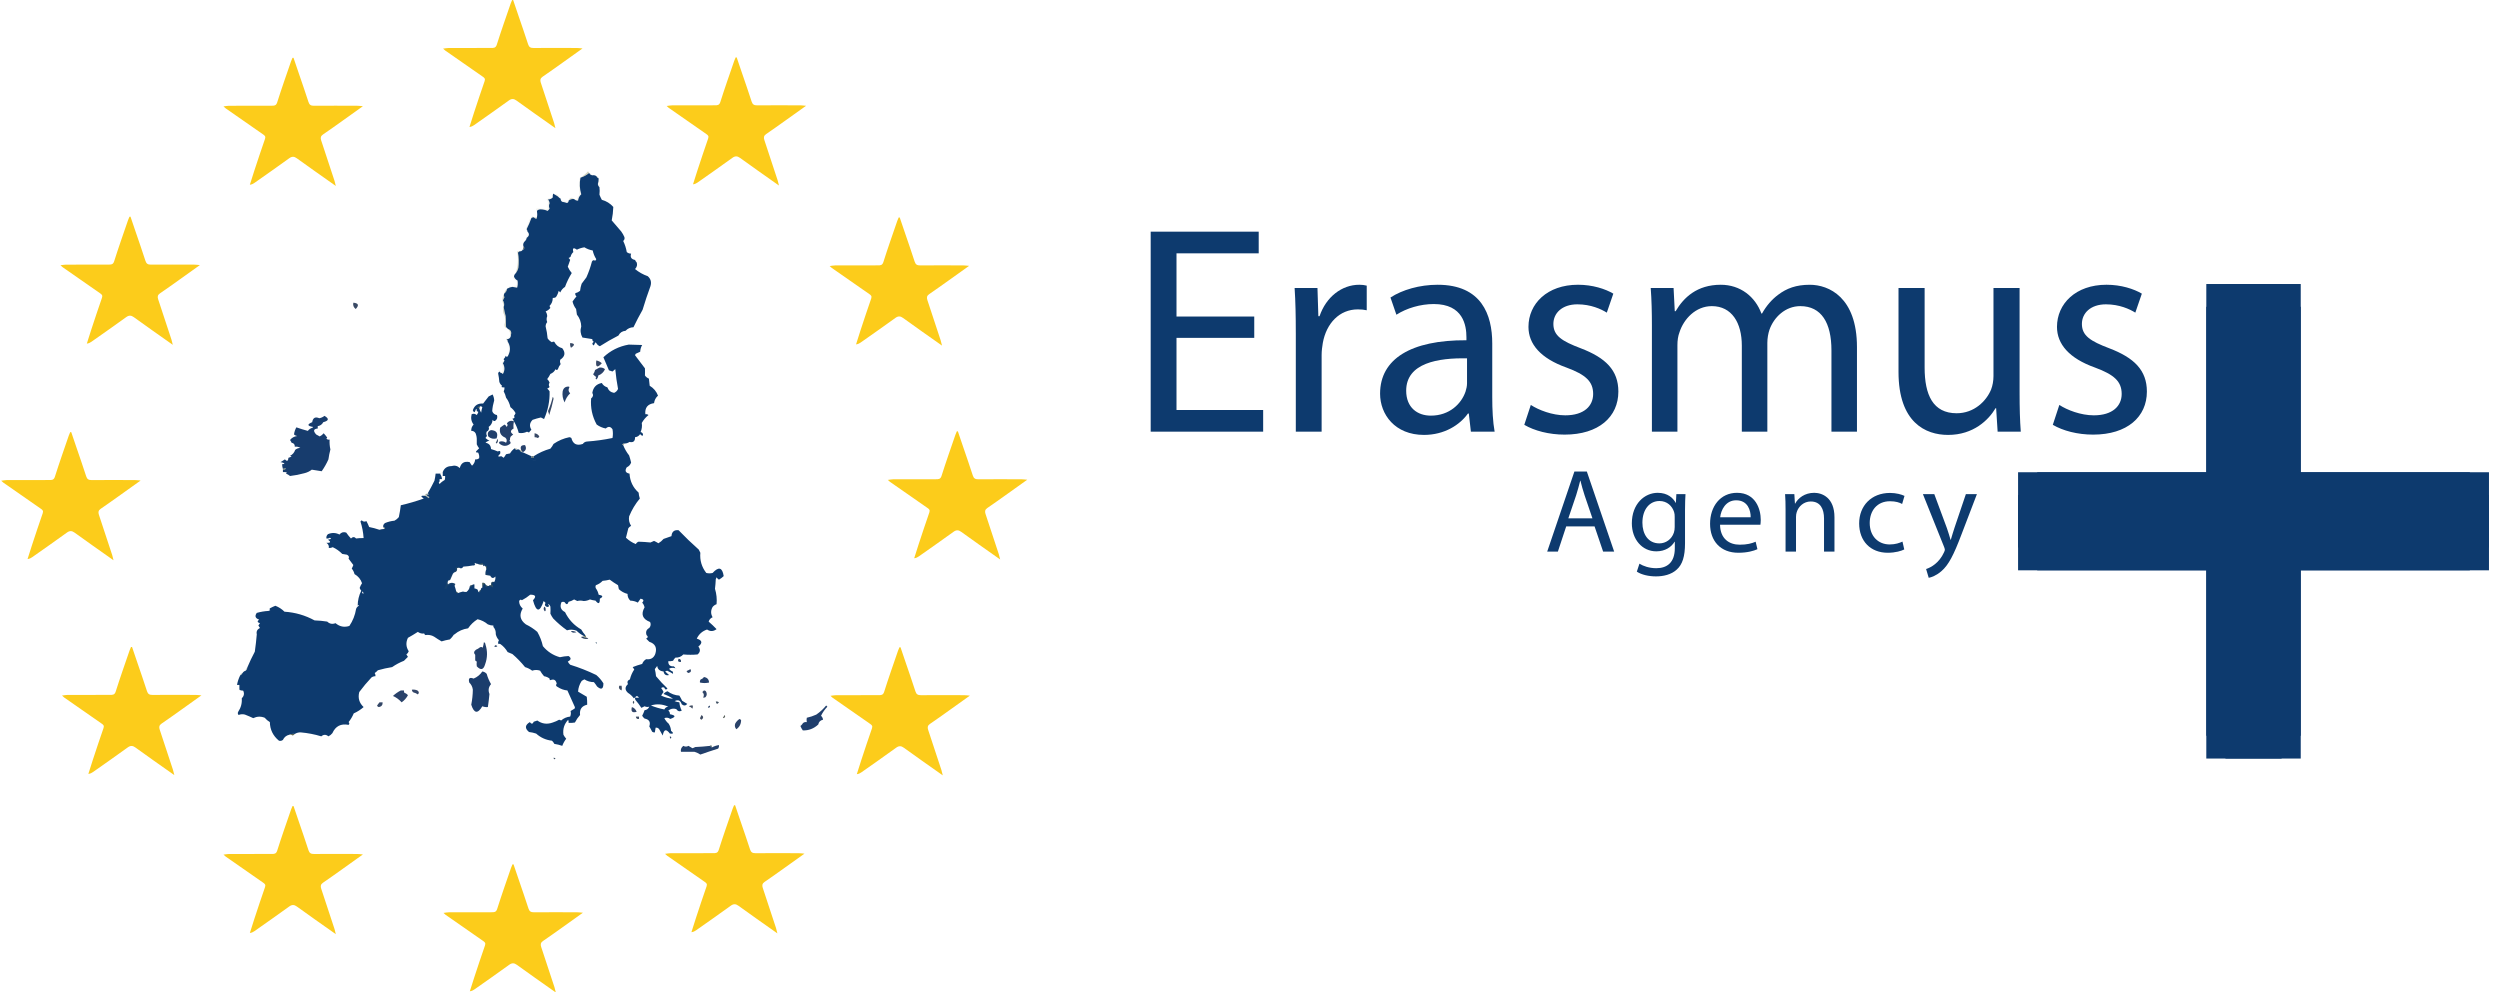 <?xml version="1.0" encoding="UTF-8"?>
<svg xmlns="http://www.w3.org/2000/svg" viewBox="0 0 3159.13 1254">
  <defs>
    <style>
      .cls-1, .cls-2, .cls-3, .cls-4, .cls-5, .cls-6, .cls-7, .cls-8, .cls-9, .cls-10, .cls-11, .cls-12, .cls-13, .cls-14, .cls-15, .cls-16, .cls-17, .cls-18, .cls-19, .cls-20, .cls-21, .cls-22, .cls-23, .cls-24, .cls-25, .cls-26, .cls-27, .cls-28, .cls-29, .cls-30, .cls-31, .cls-32, .cls-33, .cls-34, .cls-35, .cls-36, .cls-37, .cls-38, .cls-39, .cls-40, .cls-41, .cls-42, .cls-43, .cls-44, .cls-45, .cls-46, .cls-47, .cls-48, .cls-49, .cls-50, .cls-51, .cls-52, .cls-53, .cls-54, .cls-55, .cls-56, .cls-57, .cls-58, .cls-59, .cls-60, .cls-61, .cls-62, .cls-63, .cls-64, .cls-65, .cls-66, .cls-67, .cls-68, .cls-69, .cls-70, .cls-71, .cls-72, .cls-73, .cls-74, .cls-75, .cls-76, .cls-77, .cls-78, .cls-79, .cls-80, .cls-81, .cls-82, .cls-83, .cls-84, .cls-85, .cls-86, .cls-87, .cls-88, .cls-89, .cls-90, .cls-91, .cls-92, .cls-93, .cls-94, .cls-95, .cls-96, .cls-97, .cls-98, .cls-99, .cls-100, .cls-101, .cls-102, .cls-103, .cls-104, .cls-105, .cls-106, .cls-107, .cls-108, .cls-109, .cls-110 {
        fill-rule: evenodd;
      }

      .cls-1, .cls-3, .cls-4, .cls-5, .cls-7, .cls-8, .cls-9, .cls-12, .cls-14, .cls-15, .cls-16, .cls-17, .cls-18, .cls-19, .cls-20, .cls-21, .cls-23, .cls-25, .cls-26, .cls-27, .cls-29, .cls-33, .cls-36, .cls-38, .cls-39, .cls-40, .cls-41, .cls-42, .cls-43, .cls-45, .cls-47, .cls-48, .cls-49, .cls-51, .cls-52, .cls-53, .cls-54, .cls-55, .cls-57, .cls-59, .cls-60, .cls-63, .cls-65, .cls-66, .cls-67, .cls-68, .cls-69, .cls-71, .cls-72, .cls-74, .cls-75, .cls-76, .cls-78, .cls-79, .cls-82, .cls-83, .cls-84, .cls-85, .cls-86, .cls-87, .cls-88, .cls-89, .cls-91, .cls-92, .cls-96, .cls-98, .cls-99, .cls-101, .cls-102, .cls-104, .cls-107, .cls-108, .cls-109 {
        isolation: isolate;
      }

      .cls-1, .cls-15 {
        fill: #777b46;
      }

      .cls-1, .cls-51, .cls-69, .cls-74, .cls-79 {
        opacity: .02;
      }

      .cls-2 {
        fill: #2b4468;
      }

      .cls-3, .cls-38 {
        fill: #7b7e44;
      }

      .cls-3, .cls-45, .cls-88 {
        opacity: .35;
      }

      .cls-4 {
        opacity: .04;
      }

      .cls-4, .cls-8, .cls-65 {
        fill: #7c7e44;
      }

      .cls-5 {
        fill: #5f6e4e;
        opacity: .53;
      }

      .cls-6 {
        fill: #2a4269;
      }

      .cls-7 {
        fill: #767a48;
        opacity: .03;
      }

      .cls-8 {
        opacity: .09;
      }

      .cls-9 {
        fill: #5f6c50;
      }

      .cls-9, .cls-83 {
        opacity: .92;
      }

      .cls-10 {
        fill: #384b64;
      }

      .cls-11 {
        fill: #304568;
      }

      .cls-12 {
        fill: #747948;
        opacity: .06;
      }

      .cls-13 {
        fill: #26406b;
      }

      .cls-14 {
        opacity: .18;
      }

      .cls-14, .cls-60 {
        fill: #757a47;
      }

      .cls-15, .cls-86 {
        opacity: .1;
      }

      .cls-16, .cls-20, .cls-36 {
        opacity: .03;
      }

      .cls-16, .cls-21, .cls-53, .cls-89, .cls-91, .cls-104 {
        fill: #7a7d45;
      }

      .cls-17 {
        opacity: .02;
      }

      .cls-17, .cls-74 {
        fill: #828341;
      }

      .cls-18 {
        opacity: .28;
      }

      .cls-18, .cls-45 {
        fill: #797d45;
      }

      .cls-111 {
        fill: #fccc1b;
      }

      .cls-19 {
        opacity: .09;
      }

      .cls-19, .cls-26, .cls-29, .cls-33, .cls-36, .cls-86 {
        fill: #7c7f44;
      }

      .cls-20 {
        fill: #727849;
      }

      .cls-21, .cls-40 {
        opacity: .29;
      }

      .cls-22 {
        fill: #344767;
      }

      .cls-23 {
        opacity: .29;
      }

      .cls-23, .cls-76 {
        fill: #6a734c;
      }

      .cls-24 {
        fill: #434e63;
      }

      .cls-25 {
        opacity: .12;
      }

      .cls-25, .cls-96 {
        fill: #7f8043;
      }

      .cls-26, .cls-101 {
        opacity: .07;
      }

      .cls-27, .cls-48 {
        fill: #7e8043;
      }

      .cls-27, .cls-65, .cls-91 {
        opacity: .07;
      }

      .cls-28 {
        fill: #3e4d64;
      }

      .cls-29 {
        opacity: .06;
      }

      .cls-30 {
        fill: #213f6b;
      }

      .cls-31, .cls-112 {
        fill: #0d3a6e;
      }

      .cls-32 {
        fill: #1b3d6c;
      }

      .cls-33 {
        opacity: .1;
      }

      .cls-34 {
        fill: #1f3e6c;
      }

      .cls-35 {
        fill: #2f4568;
      }

      .cls-37 {
        fill: #565e59;
      }

      .cls-38 {
        opacity: .22;
      }

      .cls-39 {
        fill: #767b47;
        opacity: .08;
      }

      .cls-40 {
        fill: #737948;
      }

      .cls-41 {
        opacity: .38;
      }

      .cls-41, .cls-108 {
        fill: #747a47;
      }

      .cls-42 {
        opacity: .42;
      }

      .cls-42, .cls-55 {
        fill: #6b744b;
      }

      .cls-43 {
        fill: #425161;
      }

      .cls-43, .cls-68 {
        opacity: 1;
      }

      .cls-44 {
        fill: #414d63;
      }

      .cls-46 {
        fill: #374866;
      }

      .cls-47 {
        fill: #4a5d59;
        opacity: .97;
      }

      .cls-48, .cls-84 {
        opacity: .14;
      }

      .cls-49 {
        opacity: .37;
      }

      .cls-49, .cls-92 {
        fill: #6e764a;
      }

      .cls-50 {
        fill: #304468;
      }

      .cls-51 {
        fill: #676d50;
      }

      .cls-52 {
        opacity: .08;
      }

      .cls-52, .cls-87 {
        fill: #767a47;
      }

      .cls-53 {
        opacity: .09;
      }

      .cls-54 {
        fill: #5b6952;
        opacity: .86;
      }

      .cls-55 {
        opacity: .79;
      }

      .cls-56 {
        fill: #3d4c64;
      }

      .cls-57 {
        fill: #808143;
        opacity: .06;
      }

      .cls-58 {
        fill: #334568;
      }

      .cls-59 {
        fill: #626e4f;
        opacity: .89;
      }

      .cls-60 {
        opacity: .09;
      }

      .cls-61 {
        fill: #254269;
      }

      .cls-62 {
        fill: #3f5062;
      }

      .cls-63 {
        fill: #4d5d59;
      }

      .cls-63, .cls-71 {
        opacity: .99;
      }

      .cls-64 {
        fill: #2b4369;
      }

      .cls-66 {
        fill: #6e7649;
        opacity: .57;
      }

      .cls-67 {
        fill: #2a4a64;
        opacity: .98;
      }

      .cls-68 {
        fill: #3e4f62;
      }

      .cls-69 {
        fill: #6c744b;
      }

      .cls-70 {
        fill: #2d4469;
      }

      .cls-71 {
        fill: #5d6754;
      }

      .cls-72 {
        opacity: .23;
      }

      .cls-72, .cls-102 {
        fill: #797c46;
      }

      .cls-73 {
        fill: #2c4568;
      }

      .cls-75 {
        fill: #68724c;
        opacity: .42;
      }

      .cls-76 {
        opacity: .82;
      }

      .cls-77 {
        fill: #28416a;
      }

      .cls-78 {
        fill: #767c46;
        opacity: .38;
      }

      .cls-79 {
        fill: #727848;
      }

      .cls-80 {
        fill: #374966;
      }

      .cls-81 {
        fill: #29426a;
      }

      .cls-82 {
        fill: #7d7f44;
        opacity: .02;
      }

      .cls-83 {
        fill: #4f6256;
      }

      .cls-84 {
        fill: #7f8142;
      }

      .cls-85 {
        fill: #787c46;
        opacity: .11;
      }

      .cls-87 {
        opacity: .07;
      }

      .cls-88 {
        fill: #6d744b;
      }

      .cls-89, .cls-102 {
        opacity: .04;
      }

      .cls-90 {
        fill: #173c6d;
      }

      .cls-92 {
        opacity: .62;
      }

      .cls-93 {
        fill: #22406b;
      }

      .cls-94 {
        fill: #2c4469;
      }

      .cls-95 {
        fill: #5a6158;
      }

      .cls-96 {
        opacity: .05;
      }

      .cls-97 {
        fill: #364866;
      }

      .cls-98 {
        fill: #787b47;
        opacity: .04;
      }

      .cls-99 {
        fill: #747947;
        opacity: .38;
      }

      .cls-100 {
        fill: #384966;
      }

      .cls-101 {
        fill: #797c45;
      }

      .cls-103 {
        fill: #23406b;
      }

      .cls-104 {
        opacity: .25;
      }

      .cls-105 {
        fill: #384a65;
      }

      .cls-106 {
        fill: #394a65;
      }

      .cls-107 {
        fill: #777c46;
        opacity: .34;
      }

      .cls-108 {
        opacity: .44;
      }

      .cls-109 {
        fill: #6c744c;
        opacity: .25;
      }

      .cls-110 {
        fill: #24406b;
      }
    </style>
  </defs>
  <g id="Warstwa_1" data-name="Warstwa 1">
    <path class="cls-31" d="M744.5,218.5c.76,1.76,2.1,2.76,4,3,1.91-.28,3.58,.05,5,1,.67,1.33,1.67,2.33,3,3,.06,2.38-.28,4.72-1,7,.17,1.67,.84,3,2,4,.38,3.05,.38,6.22,0,9.5,.86,2.23,1.86,4.39,3,6.5,5.71,1.54,10.55,4.54,14.5,9-.19,5.75-.86,11.42-2,17,4,4.67,8,9.33,12,14,1.59,2.17,2.92,4.5,4,7,.62,1.96,.12,3.63-1.5,5,2.18,4.45,3.68,9.12,4.5,14,1.58,1.36,3.42,2.03,5.5,2-1.44,4.43,.22,7.09,5,8,.43,1.21,1.1,2.21,2,3,1.12,3.02,.46,5.85-2,8.5,4.77,3.93,10.1,6.93,16,9,3.83,3.31,4.99,7.47,3.5,12.5-3.64,9.9-6.97,19.9-10,30-4.1,7.21-7.94,14.54-11.5,22-4.01,.15-7.34,1.65-10,4.5-4.16,.37-7.16,2.37-9,6-8.07,4.12-15.9,8.62-23.5,13.5-1.98-.82-3.48-2.15-4.5-4-1.12-1.26-1.79-.92-2,1-1.22,2.65-2.22,2.48-3-.5,.41-.95,1.07-1.61,2-2-1.47-.71-2.14-1.88-2-3.5-4.35-.67-8.52-1.33-12.5-2-2.48-4.48-2.98-9.15-1.5-14-.16-5.62-1.99-10.62-5.5-15-.33-2.33-.67-4.67-1-7-2.18-2.86-3.68-6.03-4.5-9.5,1.55-2.26,3.21-4.42,5-6.5-1.33-1.12-1.83-2.45-1.5-4,2.24-.56,4.24-1.56,6-3,.35-3.08,1.01-6.08,2-9,2-2.67,4-5.33,6-8,2.9-6.47,5.23-13.13,7-20,1.08-1.89,2.41-2.23,4-1,.69-.52,1.19-1.19,1.5-2-2.18-3.36-3.68-7.03-4.5-11-3.81-.68-7.31-2.01-10.5-4-3.33,.5-6.49,1.5-9.5,3-4.34-3.08-5.84-2.08-4.5,3-1.8,1.63-2.96,3.63-3.5,6-.75,.63-1.58,1.13-2.5,1.5,.86,.69,1.52,1.52,2,2.5-1.1,2.8-2.1,5.63-3,8.5,1.26,2.92,2.92,5.59,5,8-3.44,5.57-6.27,11.4-8.5,17.5-2.69,1.69-4.69,4.03-6,7l-2-2c-.69,2.91-1.85,5.58-3.5,8-1.24,.75-2.57,1.08-4,1,.02,3.95-1.31,7.28-4,10,.11,.94,.44,1.77,1,2.5-1.58,2.08-3.58,3.58-6,4.5,1.24,1.81,1.91,3.81,2,6-1.03,2.54-1.03,5.04,0,7.5-1.35,1.55-2.01,3.39-2,5.5,1.24,4.93,2.08,9.93,2.5,15,1.38,2.09,3.21,3.76,5.5,5,.95-.83,1.95-.99,3-.5,2.18,4.19,5.52,6.86,10,8,4.39,5.64,3.55,10.48-2.5,14.5-.58,1.88-.41,3.71,.5,5.5-1.59,1.92-2.75,4.09-3.5,6.5-1,1.33-2,1.33-3,0-1.37,2.87-3.54,4.87-6.5,6-1.12,2.34-2.45,4.5-4,6.5,1.37,1.24,2.37,2.74,3,4.5-1.27,1.87-1.27,3.7,0,5.5-.83,.92-1.83,1.58-3,2,1.19,1.02,2.19,2.19,3,3.5,.34,12.09-1.99,23.75-7,35-1.33-.67-2.67-1.33-4-2-3.57,.81-7.07,1.81-10.5,3-3.78,3.85-4.28,8.02-1.5,12.5-1.12,1.07-2.12,2.24-3,3.5-.79-.43-1.63-.77-2.5-1-3.36,1.64-6.86,2.14-10.5,1.5-1.33-5.17-3.33-10.01-6-14.5-.53-1.22-1.2-2.39-2-3.5,2.65-.32,3.31-1.48,2-3.5,.88-1.05,1.55-2.22,2-3.5-1.58-2.99-3.75-5.49-6.5-7.5-.99-4.49-2.82-8.49-5.5-12-.6-2.82-1.6-5.48-3-8,.81-1.57,1.14-3.24,1-5-1.37,.16-2.71-.01-4-.5,.46-.41,.79-.91,1-1.5-1.68-1.27-2.85-2.94-3.5-5-.28-3.54-.78-7.04-1.5-10.5,.14-1.3,.8-2.13,2-2.5,.47,1.41,1.47,2.07,3,2,0,.67,.33,1,1,1,2.54-4.41,2.54-8.91,0-13.5,.8-1.11,1.47-2.28,2-3.5-1.33-1-1.33-2,0-3,.77-.76,1.27-1.76,1.5-3,1.22,2.11,2.38,1.78,3.5-1,2.79-5.8,2.46-11.47-1-17v-1c-.33-.67-.67-1.33-1-2h1c2.27-.46,3.61-1.79,4-4v-1c1.35-3.96,.02-6.63-4-8,0-.67-.33-1-1-1,0-.67-.33-1-1-1-.23-4.57-.4-9.23-.5-14-1.05-3.8-1.88-7.64-2.5-11.5,1.08-2.9,.75-5.73-1-8.5,.67-1.33,1.33-2.67,2-4-1.03-1.63-1.03-3.3,0-5,1.75-1.16,2.75-2.83,3-5,0-.67,.33-1,1-1,1.81-1.11,3.81-1.78,6-2,2.01,.34,4.01,.67,6,1,.83-2.97,.99-5.97,.5-9-2.2-1.15-3.7-2.82-4.5-5,.16-1.65,.83-2.99,2-4,1.66-1.99,2.83-4.33,3.5-7,.81-6.58,.64-13.08-.5-19.5,.92-.28,1.58-.78,2-1.5,1.88,.27,3.21-.4,4-2,1.09-.12,1.75-.79,2-2-.04-.92-.38-1.58-1-2-.9-2.59-.24-4.93,2-7,1.17-1.01,1.84-2.35,2-4,3.48-2.36,3.81-5.03,1-8-.04-1.08-.37-2.08-1-3,2.3-4.56,4.3-9.23,6-14,.89-.61,1.89-.94,3-1,.76,.89,1.76,1.56,3,2,.8-.46,1.13-1.12,1-2,.52-2.52,.52-5.18,0-8,1.01-1.27,2.51-1.93,4.5-2,3.17,.04,6.17,.71,9,2,1.02-.85,1.85-1.85,2.5-3-1.03-2.12-1.03-4.28,0-6.5-.11-1.9-.78-3.56-2-5,2.47-.04,4.47-.87,6-2.5-.16-1.7,0-3.37,.5-5,.38,.56,.88,.89,1.5,1,2.59,1.25,4.93,2.92,7,5,.67,0,1,.33,1,1,.01,1.52,.68,2.68,2,3.5,2.06,.31,4.06,.81,6,1.5,1.42-.51,2.09-1.51,2-3,1.98-1.67,4.31-2.33,7-2,1.28,1.43,2.95,2.1,5,2,.26-3.19,1.59-5.86,4-8-2.08-6.92-2.42-13.92-1-21,4.13-1.26,7.8-3.26,11-6Z"/>
    <path class="cls-19" d="M744.5,218.5c1.9,.24,3.24,1.24,4,3-1.9-.24-3.24-1.24-4-3Z"/>
    <path class="cls-3" d="M744.5,218.5c-3.2,2.74-6.87,4.74-11,6,3.43-2.05,6.6-4.72,9.5-8,.72,.54,1.22,1.21,1.5,2Z"/>
    <path class="cls-25" d="M753.5,222.5c2,0,3,1,3,3-1.33-.67-2.33-1.67-3-3Z"/>
    <path class="cls-27" d="M756.5,225.5c1.27,2.19,1.27,4.53,0,7,.67,.33,1.33,.67,2,1-.63,.92-.96,1.92-1,3-1.16-1-1.83-2.33-2-4,.72-2.28,1.06-4.62,1-7Z"/>
    <path class="cls-33" d="M700.5,245.5c3.49-.58,5.82,1.09,7,5-2.07-2.08-4.41-3.75-7-5Z"/>
    <path class="cls-39" d="M733.5,224.5c-1.42,7.08-1.08,14.08,1,21-2.41,2.14-3.74,4.81-4,8-2.05,.1-3.72-.57-5-2,1.32-.17,2.49,.16,3.5,1,.11-2.47,1.11-4.47,3-6,.12-4.32-.04-8.65-.5-13,.17-2.33,.33-4.67,.5-7,.28-.92,.78-1.58,1.5-2Z"/>
    <path class="cls-72" d="M725.5,251.5c-2.69-.33-5.02,.33-7,2,1.58-3.98,3.91-4.65,7-2Z"/>
    <path class="cls-12" d="M708.5,251.5c2.83,3.03,6.16,3.7,10,2,.09,1.49-.58,2.49-2,3-1.94-.69-3.94-1.19-6-1.5-1.32-.82-1.99-1.98-2-3.5Z"/>
    <path class="cls-53" d="M698.5,249.5c-1.53,1.63-3.53,2.46-6,2.5,1.22,1.44,1.89,3.1,2,5-1.03,2.22-1.03,4.38,0,6.5-.65,1.15-1.48,2.15-2.5,3-2.83-1.29-5.83-1.96-9-2-1.99,.07-3.49,.73-4.5,2-.9-.71-1.24-1.71-1-3,4.55-.24,9.05,.09,13.5,1,.5-.33,1-.67,1.5-1-.65-2.06-.65-4.22,0-6.5,.15-2.03-.52-3.7-2-5,2.44-1.45,5.11-2.28,8-2.5Z"/>
    <path class="cls-21" d="M674.5,274.5c-1.11,.06-2.11,.39-3,1,.55-2.05,1.55-2.39,3-1Z"/>
    <path class="cls-38" d="M674.5,274.5h4c.13,.88-.2,1.54-1,2-1.24-.44-2.24-1.11-3-2Z"/>
    <path class="cls-8" d="M671.5,275.5c-1.7,4.77-3.7,9.44-6,14,.63,.92,.96,1.92,1,3-1.88-1.16-2.38-2.83-1.5-5,1.93-3.05,3.27-6.39,4-10,.71-.88,1.54-1.55,2.5-2Z"/>
    <path class="cls-91" d="M666.5,292.5c2.81,2.97,2.48,5.64-1,8,.42-1.59,1.09-3.09,2-4.5-.49-1.14-.82-2.3-1-3.5Z"/>
    <path class="cls-26" d="M665.5,300.5c-.16,1.65-.83,2.99-2,4-.27-1.88,.4-3.21,2-4Z"/>
    <path class="cls-95" d="M661.5,311.5c.62,.42,.96,1.08,1,2-.25,1.21-.91,1.88-2,2,.73-1.21,1.07-2.54,1-4Z"/>
    <path class="cls-96" d="M660.5,315.5c-.79,1.6-2.12,2.27-4,2,1.01-1.17,2.35-1.84,4-2Z"/>
    <path class="cls-18" d="M656.5,317.5c-.42,.72-1.08,1.22-2,1.5,1.14,6.42,1.31,12.92,.5,19.5-.67,2.67-1.84,5.01-3.5,7,3.12-9.11,3.79-18.45,2-28h3Z"/>
    <path class="cls-79" d="M802.5,328.5c1.55,.32,2.22,1.32,2,3-.9-.79-1.57-1.79-2-3Z"/>
    <path class="cls-65" d="M649.5,349.5c.8,2.18,2.3,3.85,4.5,5,.49,3.03,.33,6.03-.5,9-1.99-.33-3.99-.66-6-1-2.19,.22-4.19,.89-6,2,.45-.96,1.12-1.79,2-2.5,3.05-.18,6.05-.68,9-1.5,1.33-3.67,.17-6.34-3.5-8-.74-1.25-.57-2.25,.5-3Z"/>
    <path class="cls-45" d="M640.5,365.5c-.25,2.17-1.25,3.84-3,5,.25-2.17,1.25-3.84,3-5Z"/>
    <path class="cls-40" d="M637.5,370.5c-1.03,1.7-1.03,3.37,0,5-.67,1.33-1.33,2.67-2,4,1.75,2.77,2.08,5.6,1,8.5,.62,3.86,1.45,7.7,2.5,11.5,.1,4.77,.27,9.43,.5,14v1c-1.53-.99-2.19-2.49-2-4.5,1.63-5.06,1.13-9.89-1.5-14.5-.75-3.39-.59-6.73,.5-10-2.41-5.3-2.07-10.3,1-15Z"/>
    <path class="cls-106" d="M446.5,382.5c6.53,.59,7.53,3.25,3,8-2.77-2.17-3.77-4.84-3-8Z"/>
    <path class="cls-74" d="M639.5,414.5h1c-.18,.67-.52,.67-1,0Z"/>
    <path class="cls-104" d="M641.5,415.5c4.02,1.37,5.35,4.04,4,8h-1c.48-3.29-.52-5.95-3-8Z"/>
    <path class="cls-4" d="M644.5,423.5c0,.67,.33,1,1,1-.39,2.21-1.73,3.54-4,4,0-.67-.33-1-1-1,.71-.9,1.71-1.24,3-1-.24-1.29,.1-2.29,1-3Z"/>
    <path class="cls-107" d="M640.5,427.5v1c.33,.67,.67,1.33,1,2-2.05-.55-2.39-1.55-1-3Z"/>
    <path class="cls-101" d="M753.5,433.5c-.67,.33-1.33,.67-2,1,.21-1.92,.88-2.26,2-1Z"/>
    <path class="cls-80" d="M720.5,433.5c6.02,.45,6.36,2.45,1,6-.97-1.9-1.3-3.9-1-6Z"/>
    <path class="cls-31" d="M789.5,560.5c-1.17-.22-2.17,.11-3,1,.12,.61,.46,.94,1,1,1.84,4.68,4.34,9.02,7.5,13,.99,2.96,1.82,5.96,2.5,9-.94,2.77-2.77,4.77-5.5,6-2.73,4.42-1.57,7.09,3.5,8,.56,9.64,4.4,17.64,11.5,24,.16,2.34,.66,4.84,1.5,7.5-5.57,6.64-10.07,14.14-13.5,22.5-.74,4.3,.1,8.3,2.5,12-1.43,.73-2.6,1.73-3.5,3-1.1,4.12-2.1,8.12-3,12,3.91,3.67,8.08,6.34,12.5,8,.75-1.51,1.92-2.51,3.5-3,5.03,.16,10.03,.49,15,1,1.44-.76,2.94-1.43,4.5-2,1.93,.88,3.76,1.88,5.5,3,2.45-1.44,4.61-3.28,6.5-5.5,3.37-1.07,6.7-2.23,10-3.5,.47-5.65,3.47-8.15,9-7.5,8.12,8.45,16.62,16.61,25.5,24.5,.67,1.33,1.33,2.67,2,4-.82,9.51,1.68,18.01,7.5,25.5,2.67,.67,5.33,.67,8,0,7.68-8.4,12.35-7.06,14,4-1.82,1.74-3.82,3.24-6,4.5-1.22-.76-2.22-1.76-3-3-.33,.83-.67,1.67-1,2.5-.18,3.98-.51,7.98-1,12,1.96,6.45,2.62,12.95,2,19.5-2.02,.72-3.68,1.89-5,3.5-2.48,4.4-2.48,8.73,0,13-2.53,1.03-4.2,2.87-5,5.5,3.48,2.98,6.82,6.15,10,9.5-3.91,3.02-7.91,3.19-12,.5-6,1.99-10.33,5.83-13,11.5,6.94,2.14,7.6,5.47,2,10,2.86,3.69,2.53,7.03-1,10-5.93,.55-11.93,.55-18,0-2.61,2.83-5.94,4.17-10,4-1.24,1.15-2.24,2.49-3,4-1.97,.49-3.97,.66-6,.5-.14,4.69,2.2,6.86,7,6.5,.88,.71,1.55,1.54,2,2.5-2.83-.96-5.49-.79-8,.5,1.09,1.67,2.59,2.84,4.5,3.5,.48,.95,.65,1.95,.5,3-2.34-1.48-4.84-2.82-7.5-4-.83,.33-1.67,.67-2.5,1,1.63,1.49,3.29,2.99,5,4.5-3.9,1-6.23-.5-7-4.5-4.82-.51-7.49-2.84-8-7-1,1.33-2,2.67-3,4,.74,2.94,1.24,5.94,1.5,9,4.52,5.52,9.36,10.69,14.5,15.5-1.73,1.98-3.07,1.65-4-1-1.44-.78-2.78-.61-4,.5,1.25,1.5,2.25,3.17,3,5-1.12,1.41-2.12,2.91-3,4.5,4.82,2.26,9.82,3.59,15,4-3.72-2.53-7.72-4.53-12-6,1.32-1.66,2.98-2.83,5-3.5,4.44,3.31,9.44,5.15,15,5.5,1.29,2.09,2.46,4.25,3.5,6.5,2.27,1.26,4.43,2.59,6.5,4-2.03,2.44-4.36,2.61-7,.5-1.55-4.95-4.55-6.28-9-4,1.94,.81,3.94,1.31,6,1.5,.29,3.71,1.29,7.21,3,10.5-2.69,1.53-5.02,.86-7-2-3.79-1.12-7.12-.45-10,2,1.54,1.11,2.2,2.61,2,4.5,7.6,1.51,7.76,3.51,.5,6-2.4-1.73-4.9-2.07-7.5-1,1.35,2.7,3.18,5.03,5.5,7,1.75,2.75,2.75,5.75,3,9,3.62,2.94,3.12,4.1-1.5,3.5-4.65-6.29-7.65-5.45-9,2.5-1.5-2.58-3-5.25-4.5-8-1.11-1.54-2.61-2.2-4.5-2-.33,2-.67,4-1,6-1.32,.17-2.49-.16-3.5-1-1.04-2.25-2.21-4.41-3.5-6.5,1.88-5.56-.12-8.89-6-10-1.19-1.02-2.19-2.19-3-3.5,1.2-2.25,2.2-4.59,3-7,2.89-.38,4.89-1.88,6-4.5-2.01,.59-4.01,.43-6-.5-1.33,.67-2.67,1.33-4,2-2.26-3.51-4.76-6.85-7.5-10-.48-.95-.65-1.95-.5-3-.62,.11-1.12,.44-1.5,1-2.08-2.86-4.58-5.19-7.5-7-4-3.67-4-7.33,0-11-1.27-2.72-.43-4.72,2.5-6,1.07-4.54,2.9-8.71,5.5-12.5-.67-1-1.33-2-2-3,3.88-1.58,7.88-2.91,12-4,.97-2.64,2.64-4.64,5-6,5.66,.76,9.5-1.41,11.5-6.5,2.58-7.85,.08-13.02-7.5-15.5l-4-4c2.45-1.23,2.61-2.73,.5-4.5-1.34-4.03-.17-7.03,3.5-9,1.9-2.38,2.23-4.88,1-7.5-9.59-3.66-11.93-9.82-7-18.5-.47-2.27-1.47-4.27-3-6,2.56-2.53,1.9-4.19-2-5-1.17,1.67-2.33,3.33-3.5,5-2.93-1.57-6.1-2.4-9.5-2.5-2.39-2.23-3.55-5.06-3.5-8.5-4.19-1.06-7.86-3.06-11-6-.33-1.67-.67-3.33-1-5-3.64-2.14-7.14-4.47-10.5-7-2.94,.74-5.94,1.24-9,1.5-2.39,2.52-5.22,4.35-8.5,5.5-.67,1.33-.67,2.67,0,4,1.72,2.4,2.89,5.06,3.5,8,5.53,.99,6.03,2.65,1.5,5,.11,6.59-1.72,7.43-5.5,2.5-2.39-.29-4.72-.79-7-1.5-2.51,1.28-5.18,1.95-8,2-2.75-.72-5.41-.72-8,0-1.33-.67-2.67-1.33-4-2-2.14,1.37-4.47,2.37-7,3-1.21,3.75-2.87,3.91-5,.5-1.33-.67-2.67-.67-4,0-2.37,5.62-.87,9.78,4.5,12.5,4.53,9.37,11.37,16.7,20.5,22,1.44,2.58,3.11,4.91,5,7,.09,2.2-.58,2.53-2,1-3.32-1.67-6.32-3.83-9-6.5-3.98-1.55-7.98-1.72-12-.5-6.22-4.39-12.05-9.39-17.5-15-1.37-1.87-2.53-3.87-3.5-6,.24-2.82,.24-5.82,0-9-.43-1.21-1.1-2.21-2-3-1.33,.33-1.33,.67,0,1v2c-1.49,.9-2.99,.57-4.5-1-.68-1.28-.52-2.45,.5-3.5l-2.5-2.5c-4.88,14.69-9.38,14.36-13.5-1,4.55-4.72,3.38-7.05-3.5-7-3.19,2.69-6.69,5.02-10.5,7-1.41-1.17-2.57-.84-3.5,1-.04,3.75,1.46,6.92,4.5,9.5-4.77,7.84-3.43,14.5,4,20,5.26,2.54,10.09,5.71,14.5,9.5,3.25,5.65,5.58,11.65,7,18,5.78,6.98,12.95,11.64,21.5,14,3.68-.84,7.35-1.34,11-1.5,3.65,2.5,3.32,4.83-1,7,.76,1.51,1.76,2.85,3,4,11.37,3.52,22.37,7.85,33,13,3.56,3.06,6.56,6.56,9,10.5,.02,7.32-2.64,8.66-8,4-1.21-1.92-2.54-3.76-4-5.5-4.38-.02-8.38-1.19-12-3.5-1.25,.54-2.41,1.21-3.5,2-2.78,4.34-4.28,8.84-4.5,13.5,3.61,2.14,7.27,4.31,11,6.5,.38,3.14,.55,6.47,.5,10-6.88,1.56-9.88,5.9-9,13-2.59,2.91-4.75,6.08-6.5,9.5-2.65,.5-5.31,.66-8,.5,.16-1.37-.01-2.71-.5-4-5.02,5.39-7.02,11.72-6,19,.97,1.8,2.14,3.47,3.5,5-2.11,2.75-3.77,5.75-5,9-3.25-1.15-6.58-1.98-10-2.5-.76-1.51-1.76-2.85-3-4-7.67-.89-14.34-3.89-20-9-2.92-.99-5.92-1.65-9-2-5.52-4.59-5.18-8.75,1-12.5,2.05,2.72,3.72,2.55,5-.5l4.5-1.5c5.95,4.26,12.45,5.09,19.5,2.5,2.82-.91,5.49-2.08,8-3.5,.94,.11,1.78,.44,2.5,1,3.28-2.89,7.12-4.56,11.5-5,.98-2.33,1.15-4.67,.5-7,1.67-1,3.33-2,5-3,.67-1,.67-2,0-3-3-6.67-6-13.33-9-20-4.28-.35-8.44-1.85-12.5-4.5-2.06-1.02-2.4-2.35-1-4-.96-4.82-3.62-6.32-8-4.5-.84-.34-1.17-1.01-1-2-1.95-1.53-4.28-2.53-7-3-1.91-2.16-3.58-4.49-5-7-3.32-1.17-6.65-1.17-10,0-2.68-2.01-5.68-3.51-9-4.5-4.87-6.04-10.2-11.54-16-16.5-2.04-.74-4.04-1.57-6-2.5-2.32-3.98-5.32-7.32-9-10-.95-.48-1.95-.65-3-.5-.21-1.64,.12-3.14,1-4.5-1.99-2.16-3.33-4.66-4-7.5,.21-2.99-.46-5.66-2-8-.9-.71-1.24-1.71-1-3-2.43-.02-4.76-.52-7-1.5-3.79-3.23-8.12-5.39-13-6.5-4.78,2.95-8.78,6.78-12,11.5-6.47,.9-12.13,3.4-17,7.5-1,.33-1.67,1-2,2-1.17,1.59-2.51,3.09-4,4.5-3.56,.6-7.06,1.43-10.5,2.5-3.29-1.91-6.46-3.91-9.5-6-3.18-1.91-6.85-2.58-11-2-.72-.42-1.22-1.08-1.5-2-2.73,.49-5.4-.18-8-2-4.08,2.63-8.25,5.13-12.5,7.5-2.85,5.85-2.52,11.52,1,17-.6,1.6-1.6,2.94-3,4,.67,1,1.33,2,2,3l-5,5c-5.34,2.11-10.34,4.77-15,8-6.08,.96-12.08,2.3-18,4-1.18,1.35-2.52,2.52-4,3.5,.75,1.24,1.08,2.57,1,4-1.81,0-3.48,.49-5,1.5-5.48,5.82-10.65,11.99-15.5,18.5-1.92,7.48-.09,13.81,5.5,19-3.78,3.31-7.95,5.97-12.5,8-1.66,4-3.83,7.66-6.5,11,1.21,1.22,1.21,2.39,0,3.5-9.67-1.92-16.5,1.58-20.5,10.5-1.39,1.73-3.06,3.06-5,4-3.05-2.55-6.05-2.55-9,0-8.45-2.56-17.11-4.23-26-5-2.74-.09-5.24,.58-7.5,2-2.56-.3-4.89,.03-7,1-3.69,.85-6.35,3.02-8,6.5-1.54,1.19-3.21,1.52-5,1-7.49-6.14-11.32-13.97-11.5-23.5-2.46-1.46-4.63-3.29-6.5-5.5-4.89-1.96-9.72-1.79-14.5,.5-3.4-1.61-6.9-3.11-10.5-4.5-2.73-.73-5.4-.56-8,.5-1.11-1.22-1.28-2.56-.5-4,3.5-5.3,5-10.96,4.5-17,2.79-2.79,3.46-5.96,2-9.5-.95-.48-1.95-.65-3-.5-.67-.33-1.33-.67-2-1v-6h-3c.77-4.2,2.1-8.2,4-12,1.33-.67,2.33-1.67,3-3,.94-1.47,2.27-2.47,4-3,1.17-1.01,1.84-2.35,2-4,2.82-6.71,5.99-13.37,9.5-20,1.05-7.32,1.88-14.66,2.5-22-.81-3.49,.52-6.16,4-8-.67-1-1.33-2-2-3,.67-1,1.33-2,2-3-3.45-.98-3.79-2.48-1-4.5-4.88-1.66-5.88-4.49-3-8.5,4.9-1.38,9.9-2.21,15-2.5,.67-.33,1.33-.67,2-1-1.21-.89-1.21-1.73,0-2.5,2.11-1.14,4.27-2.14,6.5-3,4.36,1.7,8.2,4.2,11.5,7.5,13.52,.88,26.19,4.55,38,11,5.36,.17,10.7,.67,16,1.5,3,2.9,6.5,3.57,10.5,2,5.22,4.43,11.05,5.6,17.5,3.5,4.39-6.47,7.22-13.64,8.5-21.5,.64-1.8,1.8-3.14,3.5-4-.35-1.2-.85-1.2-1.5,0,.04-6.69,1.54-13.02,4.5-19-.88-1.05-1.55-2.22-2-3.5,.74-2.16,1.74-4.16,3-6-1.7-5.04-4.87-8.87-9.5-11.5-.64-2.61-1.81-4.95-3.5-7,.8-1.44,1.47-2.94,2-4.5-1.99-2.66-3.99-5.32-6-8,1-2.09,.33-3.76-2-5-2-.33-4-.67-6-1-3.51-3.58-7.51-6.41-12-8.5-1.57,.81-3.24,1.14-5,1,.42-2.83-.58-4.99-3-6.5,5.4,.21,6.06-1.12,2-4,1.33-.33,2.67-.67,4-1l-1.5-1.5c-1.36,.88-2.86,1.21-4.5,1-.32-2.22,.35-4.06,2-5.5,4.98-2.07,9.82-1.91,14.5,.5,2.21-2.79,5.04-3.62,8.5-2.5,1.84,2.67,3.84,5.17,6,7.5,2.33-2.3,4.49-2.3,6.5,0,3.08-.47,6.25-.64,9.5-.5-.46-7.18-1.79-14.18-4-21l1.5-1.5c1.85,1.85,3.85,2.18,6,1,1.36,2.4,2.52,4.9,3.5,7.5,4.41,.86,8.75,2.03,13,3.5,1.95-.66,3.95-.99,6-1,1.26-1.12,.92-1.79-1-2-.77-2.03-.11-3.86,2-5.5,3.85-1.62,7.85-2.62,12-3,2.12-1.12,3.96-2.62,5.5-4.5,1.05-4.97,1.89-9.97,2.5-15,9.84-2.25,19.51-5.09,29-8.5-4.26-2.72-3.92-3.89,1-3.5,1.56,.23,2.9,.9,4,2,.06,.54,.39,.88,1,1,1.27-.76,1.27-1.42,0-2h-1c-.45-.96-1.12-1.79-2-2.5,.95-.62,1.78-.45,2.5,.5,.69-.94,.53-1.6-.5-2,2.93-5.15,5.77-10.48,8.5-16,.7-2.98,1.2-5.98,1.5-9h6v1c1.23,1.8,1.9,3.8,2,6h-3v3c-1.28,.89-1.28,1.89,0,3,.61-.12,.94-.46,1-1,1.65-1.47,3.48-2.8,5.5-4,.49-1.63,.66-3.3,.5-5h-3v-5c1.91-4.93,5.58-7.43,11-7.5,4.09-1.23,7.59-.39,10.5,2.5,1.61-6.49,5.78-8.99,12.5-7.5,.88,1.59,1.88,3.09,3,4.5,2.39-2.11,3.72-4.77,4-8,1.93,.27,3.59-.23,5-1.5,.4-2.48-.1-4.98-1.5-7.5-1.13,1.1-1.97,.77-2.5-1l4-4c-1.26-1.53-2.26-3.2-3-5v-5c.15-3.11-.35-6.11-1.5-9-1.26-2.11-3.1-3.11-5.5-3-.12-3.09,.88-5.76,3-8-2.92-3.82-3.76-8.15-2.5-13,2.27-1.09,4.44-.76,6.5,1,.86-1.24,1.52-2.57,2-4-.7-.29-1.37-.62-2-1-.14-3.79-.8-3.79-2,0-.79,2.09-1.79,1.76-3-1,2.03-6.2,6.36-9.03,13-8.5,2.33-3,4.67-6,7-9,1.67-.83,3.33-1.67,5-2.5,1.21,2.35,1.88,4.85,2,7.5-1.34,4.48-2.18,8.98-2.5,13.5,.98,2.83,2.98,4.5,6,5,1.04,3.14,.21,5.64-2.5,7.5-1.24,.31-2.24-.19-3-1.5-.28,3.91-1.95,6.91-5,9,1.03,2.55,.19,4.55-2.5,6-.74,1.94-.58,3.77,.5,5.5-.86,.69-1.52,1.52-2,2.5,1.44,1.43,3.1,2.6,5,3.5-1.84,.19-3.51,1.02-5,2.5,4.45,.79,6.79,3.46,7,8,2.9,.81,5.73,1.81,8.5,3,2.88-1.32,3.88-.32,3,3-3.53,3.19-3.03,4.19,1.5,3,1,.67,2,1.33,3,2,1.12-1.41,2.12-2.91,3-4.5,1.67-.33,3.33-.67,5-1,1.5-2.66,3.5-4.83,6-6.5,.33,1,1,1.67,2,2,1.53-.85,2.87-.85,4,0,.67,1.33,1.67,2.33,3,3h1c3.89,1.84,7.56,3.51,11,5v2c-1.88-.11-2.21,.39-1,1.5,1.85,.84,3.68,1.67,5.5,2.5,.84-1.96,.34-3.3-1.5-4v-2c6.44-4.21,13.44-7.38,21-9.5,1.58-1.83,2.91-3.83,4-6,6.04-4.18,12.71-7.02,20-8.5,.94,.11,1.78,.44,2.5,1,1.95,7.63,6.78,10.13,14.5,7.5,1.22-1.74,2.88-2.74,5-3,10.98-.77,21.81-2.27,32.5-4.5,.67-3.67,.67-7.33,0-11-2.46-3.63-5.29-3.96-8.5-1-4.24-.8-8.08-2.47-11.5-5-5.66-10.31-7.99-21.31-7-33,2.53-1.98,3.03-4.32,1.5-7,1.11-7.03,5.11-11.2,12-12.5,1.53,2.77,3.86,4.61,7,5.5,1.48,3.98,4.32,6.32,8.5,7,2.32-.99,3.99-2.65,5-5-1.55-8.21-2.71-16.54-3.5-25-1.16,.99-2.33,1.99-3.5,3l-4.5-1.5c-2.27-5.6-4.6-11.1-7-16.5,8.89-8.44,19.55-13.78,32-16,5.61,.21,11.28,.38,17,.5-1.52,2.6-2.35,5.43-2.5,8.5-1.82,.83-3.65,1.66-5.5,2.5-.52,.56-.85,1.23-1,2,4.15,5.49,8.32,10.99,12.5,16.5,.13,3.01,.13,6.01,0,9,1.26,1.8,2.93,3.14,5,4,.33,3,.67,6,1,9,4.97,2.97,8.47,7.14,10.5,12.5-2.85,2.53-4.52,5.7-5,9.5-8.1,1.11-11.77,5.77-11,14,1.48-.26,2.81,.07,4,1-3.44,2.73-6.27,6.07-8.5,10,.59,4.11,.09,7.95-1.5,11.5,2.36,.59,3.36,2.09,3,4.5-1.62,.14-2.79-.53-3.5-2-1.57,2.42-3.74,3.76-6.5,4,.1,5.09-2.23,7.09-7,6-1.82,1.25-3.82,1.91-6,2Zm-183-47c1.17-.22,2.17,.11,3,1-.71,2.28-1.21,4.61-1.5,7-1.12-1.92-1.96-3.92-2.5-6,.33-.67,.67-1.33,1-2Zm65,65h3c1.84,.7,2.34,2.04,1.5,4-1.82-.83-3.65-1.66-5.5-2.5-1.21-1.11-.88-1.61,1-1.5Zm-68,134c2.11,.97,4.44,1.3,7,1-.09,2.2,.58,2.53,2,1,0,.67,.33,1,1,1,.73,1.21,1.07,2.54,1,4-.97,2.11-1.3,4.44-1,7,2,.33,4,.67,6,1,1.72,3.41,3.89,3.74,6.5,1,.28,2.56-.22,4.89-1.5,7-2.94-.98-4.27,.35-4,4-1.29-.24-2.29,.1-3,1h-1c-1.28-.28-2.28-.95-3-2-.68-1.68-2.02-2.34-4-2v6c-1.41,.47-2.07,1.47-2,3-1.41,.47-2.07,1.47-2,3-.89-.31-1.55-1.48-2-3.5-1.24-.79-2.58-1.29-4-1.5v-5c-1.29-.24-2.29,.1-3,1-1.53-.07-2.53,.59-3,2-.27,2.31-1.6,4.47-4,6.5-1.45,.12-2.95-.05-4.5-.5-2.23,.53-4.39,1.2-6.5,2-.33-1-1-1.67-2-2-.52-2.39-1.18-4.73-2-7-.09-1,.25-1.83,1-2.5-3.36-2.16-6.53-1.99-9.5,.5-.64-1.77-.47-3.43,.5-5,1,.09,1.83-.25,2.5-1,1.08-2.77,2.25-5.43,3.5-8,.67,0,1-.33,1-1,3.29-.74,4.62-2.58,4-5.5,.95-.48,1.95-.65,3-.5,1.96,1.3,3.62,.8,5-1.5,4.09-.23,8.09-.73,12-1.5,1.17,.22,2.17-.11,3-1-1.01-.9-1.01-1.56,0-2,.92,.63,1.92,.96,3,1Zm-146,35c1.58,.5,2.08,1.5,1.5,3-1.04-.74-1.54-1.74-1.5-3Zm345,134c1.33-2.4,2.99-2.4,5,0-1.39,.31-3.05,.31-5,0Zm20,10c7.22-2.32,14.56-1.82,22,1.5-2.36,.2-4.03,1.36-5,3.5-5.86-1.14-11.52-2.8-17-5Z"/>
    <path class="cls-29" d="M641.5,431.5c3.46,5.53,3.79,11.2,1,17-.44,.07-.77-.1-1-.5,2.32-5.65,1.98-10.98-1-16,.23-.4,.56-.57,1-.5Z"/>
    <path class="cls-46" d="M753.5,455.5c2.64,.45,4.97,1.62,7,3.5-5.81,6.38-8.14,5.21-7-3.5Z"/>
    <path class="cls-15" d="M637.5,455.5c-.53,1.22-1.2,2.39-2,3.5,2.54,4.59,2.54,9.09,0,13.5-.67,0-1-.33-1-1-1.53,.07-2.53-.59-3-2,1.08,.04,2.08,.37,3,1,1.19-3.66,1.19-7.32,0-11,.06-2.15,1.06-3.49,3-4Z"/>
    <path class="cls-77" d="M757.5,464.5c2.66-.34,4.99,.33,7,2-1.72,3.89-4.56,6.56-8.5,8-.1,2.12-.93,3.79-2.5,5-1.09-.89-1.09-1.89,0-3-1.48-.98-2.82-2.15-4-3.5,1.22-1.65,2.05-3.48,2.5-5.5,1.88-1.11,3.71-2.11,5.5-3Z"/>
    <path class="cls-84" d="M629.5,468.5c.4-1.02,1.06-1.19,2-.5-.59,.46-1.26,.63-2,.5Z"/>
    <path class="cls-17" d="M718.5,488.5c.06-.54,.39-.88,1-1,1.27,.76,1.27,1.42,0,2,0-.67-.33-1-1-1Z"/>
    <path class="cls-103" d="M718.5,488.5c.67,0,1,.33,1,1-1.66,2.82-1.33,5.32,1,7.5-3.37,3.2-5.7,7.03-7,11.5-2.38-4.41-3.21-9.08-2.5-14,.92-4.1,3.42-6.1,7.5-6Z"/>
    <path class="cls-97" d="M698.5,501.5c.64,.6,.97,1.43,1,2.5-1.46,7-3.29,13.84-5.5,20.5-.35-1.72-.85-3.39-1.5-5,2.5-5.83,4.5-11.83,6-18Z"/>
    <path class="cls-9" d="M606.5,513.5c-.33,.67-.67,1.33-1,2h-2v-1c.89-.61,1.89-.94,3-1Z"/>
    <path class="cls-102" d="M602.5,519.5h-2c1.2-3.79,1.86-3.79,2,0Z"/>
    <path class="cls-90" d="M357.5,593.5c1.6,.19,2.94-.31,4-1.5-1.32-.2-2.65-.03-4,.5-.65-1.93-.98-3.93-1-6,1.17,.22,2.17-.11,3-1-1.58-.8-3.24-1.3-5-1.5,1.83-1.17,3.67-2.33,5.5-3.5,2.69,2.88,4.19,2.21,4.5-2,1.3-.6,2.63-1.1,4-1.5-.67-.33-1.33-.67-2-1,3.23-1.56,5.39-4.06,6.5-7.5,1.83-1.57,3.99-2.41,6.5-2.5-2.09-1.35-4.43-1.85-7-1.5,.17-2.83-1.16-4.5-4-5-.54-1.25-1.21-2.41-2-3.5,2.29-2.88,5.29-4.54,9-5-1.54-.29-2.88-.96-4-2,.45-3.23,1.45-6.23,3-9,4.65,1.66,9.48,3.16,14.5,4.5,1.5-2.06,3.5-3.39,6-4,.17-.33,.33-.67,.5-1-7.32-1.26-7.65-3.26-1-6,.89-5.57,3.89-7.23,9-5,2.45-.48,4.61-1.48,6.5-3,6.12,3.5,5.62,6.17-1.5,8-1.54,2.89-3.88,4.56-7,5v3c-5.39,.46-6.06,2.96-2,7.5,1.51,.85,3.01,1.68,4.5,2.5,1.96-.96,3.63-2.3,5-4,1.61,1.71,3.11,3.54,4.5,5.5-.46,.41-.79,.91-1,1.5,1.19,.93,2.52,1.26,4,1-.24,4.22,.1,8.39,1,12.5-1.09,4.11-1.92,8.28-2.5,12.5-2.37,5.31-5.21,10.31-8.5,15-4.2-.64-8.37-1.3-12.5-2-2.82,2.17-5.99,3.67-9.5,4.5-5.92,1.64-11.92,2.8-18,3.5-1.5-1.25-3.17-2.25-5-3,.21-.59,.54-1.09,1-1.5-1.63-.49-3.3-.66-5-.5v-3Z"/>
    <path class="cls-110" d="M649.5,532.5c-.74,2.95-.91,5.95-.5,9-4.29,2.36-4.45,4.86-.5,7.5-1.07,.85-2.07,1.68-3,2.5-.95,1.42-1.28,3.09-1,5-.44-.07-.77,.1-1,.5,1.51,.84,2.01,2,1.5,3.5-4.7,3.9-9.37,3.9-14,0-.62-.95-.45-1.78,.5-2.5,2.88-.72,5.54-.22,8,1.5,1.41-2.45,1.08-4.62-1-6.5-5.62-2.2-7.79-6.37-6.5-12.5,1.74-1.46,3.58-2.79,5.5-4,1.3,.59,2.13,1.59,2.5,3,1.68-1.36,1.85-2.86,.5-4.5,2.42-3.2,5.42-4.03,9-2.5Z"/>
    <path class="cls-93" d="M620.5,543.5c6.96,.41,9.29,3.91,7,10.5-4.01,1.1-7.51,.27-10.5-2.5-1.42-4.06-.25-6.73,3.5-8Z"/>
    <path class="cls-100" d="M675.5,547.5c2.67,.33,4.67,1.67,6,4-.33,1-1,1.67-2,2-1.24-.75-2.57-1.08-4-1v-5Z"/>
    <path class="cls-51" d="M645.5,551.5c-.16,1.37,.01,2.71,.5,4,1.3-1.28,2.46-1.12,3.5,.5-1.8,1.04-3.47,1.2-5,.5-.28-1.91,.05-3.58,1-5Z"/>
    <path class="cls-105" d="M628.5,554.5c1.32,2.1,.99,4.1-1,6l-1-1c.96-1.58,1.62-3.24,2-5Z"/>
    <path class="cls-92" d="M789.5,560.5l-2,2c-.54-.06-.88-.39-1-1,.83-.89,1.83-1.22,3-1Z"/>
    <path class="cls-13" d="M660.5,571.5c0-.67-.33-1-1-1-.33-.67-.67-1.33-1-2-1.45-4.23,.21-6.23,5-6,2.13,4.06,1.13,7.06-3,9Z"/>
    <path class="cls-42" d="M650.5,566.5c2.49-.37,3.16,.3,2,2-1-.33-1.67-1-2-2Z"/>
    <path class="cls-108" d="M656.5,568.5h2c.33,.67,.67,1.33,1,2v1c-1.33-.67-2.33-1.67-3-3Z"/>
    <path class="cls-47" d="M671.5,576.5h3v2h-3v-2Z"/>
    <path class="cls-54" d="M357.5,593.5v-1c1.35-.53,2.68-.7,4-.5-1.06,1.19-2.4,1.69-4,1.5Z"/>
    <path class="cls-98" d="M559.5,596.5v1c-1,.67-2,1.33-3,2v-1c.47-1.41,1.47-2.07,3-2Z"/>
    <path class="cls-89" d="M555.5,608.5c-.17,.99,.16,1.66,1,2-.06,.54-.39,.88-1,1-1.28-1.11-1.28-2.11,0-3Z"/>
    <path class="cls-99" d="M540.5,623.5c1.03,.4,1.19,1.06,.5,2-.72-.95-1.55-1.12-2.5-.5,.88,.71,1.55,1.54,2,2.5v1c-1.1-1.1-2.44-1.77-4-2,.55-2.03,1.88-3.03,4-3Z"/>
    <path class="cls-5" d="M541.5,627.5c1.27,.58,1.27,1.24,0,2-.61-.12-.94-.46-1-1,.67,0,1-.33,1-1Z"/>
    <path class="cls-76" d="M484.5,666.5c1.92,.21,2.26,.88,1,2-.33-.67-.67-1.33-1-2Z"/>
    <path class="cls-1" d="M603.5,712.5c-1.08-.04-2.08-.37-3-1-1.01,.44-1.01,1.1,0,2-.83,.89-1.83,1.22-3,1,.73-1.21,1.07-2.54,1-4,2.2-.38,3.86,.29,5,2Z"/>
    <path class="cls-41" d="M610.5,713.5c-2.56,.3-4.89-.03-7-1,2.09,.18,4.09-.15,6-1,.8,.46,1.13,1.12,1,2Z"/>
    <path class="cls-48" d="M611.5,712.5c.84,.34,1.17,1.01,1,2-1.42,1.53-2.09,1.2-2-1,.67,0,1-.33,1-1Z"/>
    <path class="cls-14" d="M580.5,717.5c-1.05-.15-2.05,.02-3,.5,.62,2.92-.71,4.76-4,5.5,.79-1.29,1.79-2.46,3-3.5-1.33-1-1.33-2,0-3,1.57-.77,2.9-.6,4,.5Z"/>
    <path class="cls-78" d="M614.5,714.5c1.33,1.67,1.33,3.33,0,5,.07-1.46-.27-2.79-1-4,.67,0,1-.33,1-1Z"/>
    <path class="cls-8" d="M572.5,724.5c-1.25,2.57-2.42,5.23-3.5,8-.67,.75-1.5,1.09-2.5,1,1.43-1.69,2.26-3.69,2.5-6,1.04-1.21,2.21-2.21,3.5-3Z"/>
    <path class="cls-86" d="M614.5,719.5c-.16,1.7,0,3.37,.5,5,1.65,.9,3.15,1.9,4.5,3-2-.33-4-.67-6-1-.3-2.56,.03-4.89,1-7Z"/>
    <path class="cls-20" d="M624.5,735.5c1.28-2.11,1.78-4.44,1.5-7-2.61,2.74-4.78,2.41-6.5-1,1.52,.01,2.68,.68,3.5,2,1.1-1.89,2.43-2.56,4-2,.06,2.77,.22,5.43,.5,8-1.11,1.28-2.11,1.28-3,0Z"/>
    <path class="cls-60" d="M566.5,733.5c-.97,1.57-1.14,3.23-.5,5,2.97-2.49,6.14-2.66,9.5-.5-.75,.67-1.09,1.5-1,2.5-.72-1.05-1.72-1.72-3-2-1.55-1.23-2.22-1.23-2,0-1.17,.84-2.51,1.51-4,2-.03,2.84-1.36,4.01-4,3.5,1.52-2.6,2.35-5.43,2.5-8.5,.42-1.26,1.25-1.92,2.5-2Z"/>
    <path class="cls-36" d="M596.5,739.5c.71-.9,1.71-1.24,3-1v5c-.52-1.72-1.52-3.05-3-4Z"/>
    <path class="cls-66" d="M613.5,738.5c-.65-.3-1.32-.64-2-1-.67,1.79-1.34,3.46-2,5v-6c1.98-.34,3.32,.32,4,2Z"/>
    <path class="cls-49" d="M624.5,735.5c-1.42,.25-2.42,1.08-3,2.5,1.27,1.34,1.77,2.84,1.5,4.5-1.58-1.36-3.42-2.03-5.5-2,.71-.9,1.71-1.24,3-1-.27-3.65,1.06-4.98,4-4Z"/>
    <path class="cls-63" d="M596.5,739.5c-.47,1.41-1.47,2.07-3,2,.47-1.41,1.47-2.07,3-2Z"/>
    <path class="cls-75" d="M613.5,738.5c.72,1.05,1.72,1.72,3,2-.71,.9-1.71,1.24-3,1v-3Z"/>
    <path class="cls-88" d="M607.5,745.5c.07,1.53-.59,2.53-2,3-.07-1.53,.59-2.53,2-3Z"/>
    <path class="cls-55" d="M576.5,747.5c1,.33,1.67,1,2,2-1.33,0-2-.67-2-2Z"/>
    <path class="cls-57" d="M693.5,763.5c.9,.79,1.57,1.79,2,3h-2v-3Z"/>
    <path class="cls-70" d="M689.5,770.5c.17,.99-.16,1.66-1,2-1.83-1.94-1.99-3.94-.5-6,1.19,1.06,1.69,2.4,1.5,4Z"/>
    <path class="cls-2" d="M721.5,797.5c2.57-.35,4.91,.15,7,1.5-1.17,.17-2.33,.33-3.5,.5-1.68-.11-2.85-.78-3.5-2Z"/>
    <path class="cls-52" d="M624.5,793.5c1.54,2.34,2.21,5.01,2,8-1.27-2.41-1.93-5.07-2-8Z"/>
    <path class="cls-7" d="M537.5,802.5c4.15-.58,7.82,.09,11,2-3.77-.6-7.44-1.27-11-2Z"/>
    <path class="cls-69" d="M574.5,801.5c0,1.33-.67,2-2,2,.33-1,1-1.67,2-2Z"/>
    <path class="cls-10" d="M734.5,805.5c0-.67,.33-1,1-1h2c.71,.9,1.71,1.24,3,1,3.76,1.18,3.76,1.85,0,2-2.21-.11-4.21-.78-6-2Z"/>
    <path class="cls-59" d="M739.5,802.5c.9,.71,1.24,1.71,1,3-1.29,.24-2.29-.1-3-1v-1c1.42,1.53,2.09,1.2,2-1Z"/>
    <path class="cls-67" d="M752.5,811.5c1.53,.02,2.03,.68,1.5,2-.72-.54-1.22-1.21-1.5-2Z"/>
    <path class="cls-30" d="M611.5,811.5c1.19,.47,1.86,1.47,2,3,2.71,8.4,2.54,16.73-.5,25-2.01,7-5.51,7.83-10.5,2.5-.32-1.9-.32-3.9,0-6-.81-.31-1.47-.81-2-1.5v-7c-2.11-2.22-1.78-4.39,1-6.5,1.83-.75,3.5-1.75,5-3,1.28-.68,2.45-.52,3.5,.5,.66-2.31,1.16-4.65,1.5-7Z"/>
    <path class="cls-73" d="M625.5,815.5c1.17-.22,2.17,.11,3,1-1.22,1.11-2.56,1.28-4,.5,.56-.38,.89-.88,1-1.5Z"/>
    <path class="cls-61" d="M857.5,832.5c2.41,.19,3.41,1.53,3,4-3.45,.23-4.45-1.1-3-4Z"/>
    <path class="cls-85" d="M853.5,844.5c.74-.13,1.41,.04,2,.5-.94,.69-1.6,.53-2-.5Z"/>
    <path class="cls-23" d="M312.5,843.5c-.16,1.65-.83,2.99-2,4-.27-1.88,.4-3.21,2-4Z"/>
    <path class="cls-94" d="M872.5,845.5c1.39,2.68,.39,4.35-3,5-.79-.74-1.45-1.58-2-2.5,1.82-.76,3.48-1.59,5-2.5Z"/>
    <path class="cls-32" d="M609.5,848.5c2.18,.34,4.01,1.34,5.5,3,1.28,4.55,3.11,8.89,5.5,13-3.18,3.7-3.85,7.86-2,12.5-.53,5.53-1.19,11.03-2,16.5-2.42,.21-4.75-.13-7-1-5.79,9.84-10.46,9.18-14-2,1.26-6.4,1.93-12.73,2-19-.46-3.58-1.96-6.58-4.5-9-1.45-5.39,.38-7.05,5.5-5,4.58-1.92,8.25-4.92,11-9Z"/>
    <path class="cls-109" d="M306.5,850.5c-.67,1.33-1.67,2.33-3,3,0-2,1-3,3-3Z"/>
    <path class="cls-110" d="M889.5,855.5c4.15,.64,6.32,2.98,6.5,7-3.76,.86-7.59,.86-11.5,0-.26-1.48,.07-2.81,1-4,1.76-.53,3.09-1.53,4-3Z"/>
    <path class="cls-82" d="M694.5,857.5c-.17,.99,.16,1.66,1,2-.8,1.39-1.47,1.22-2-.5,.07-.77,.4-1.27,1-1.5Z"/>
    <path class="cls-56" d="M782.5,866.5h3c.42,2.17,.42,4.17,0,6-3.02-1.27-4.02-3.27-3-6Z"/>
    <path class="cls-58" d="M520.5,871.5c2.42-.31,4.76,.03,7,1,2.16,1.59,2.33,3.26,.5,5-1.65-1.22-3.48-2.05-5.5-2.5-1.32-.82-1.99-1.98-2-3.5Z"/>
    <path class="cls-16" d="M302.5,871.5c.67,.33,1.33,.67,2,1-1,1.21-2,1.05-3-.5,.23-.4,.56-.57,1-.5Z"/>
    <path class="cls-81" d="M506.5,872.5h4c-.15,1.05,.02,2.05,.5,3,1.84,.55,3.34,1.55,4.5,3-1.99,3.69-4.66,6.69-8,9-3.35-3.72-7.01-6.39-11-8,3.01-2.84,6.35-5.17,10-7Z"/>
    <path class="cls-11" d="M889.5,872.5c1-.09,1.83,.25,2.5,1,1.62,2.8,1.46,5.3-.5,7.5-.95,.48-1.95,.65-3,.5,1.51-2.64,1.17-4.97-1-7,.74-.68,1.41-1.35,2-2Z"/>
    <path class="cls-62" d="M904.5,886.5c1.48-.26,2.81,.07,4,1-1.96,2.69-3.3,2.36-4-1Z"/>
    <path class="cls-43" d="M800.5,885.5c1.28,1.21,1.28,2.54,0,4-1.13-1.31-1.13-2.64,0-4Z"/>
    <path class="cls-22" d="M479.5,887.5h4c.2,3.27-1.3,5.27-4.5,6-1.28-.11-2.11-.78-2.5-2,1.02-1.35,2.02-2.68,3-4Z"/>
    <path class="cls-24" d="M870.5,892.5c1.42-.95,3.09-1.28,5-1,.16,1.37-.01,2.71-.5,4-1.27-1.38-2.77-2.38-4.5-3Z"/>
    <path class="cls-64" d="M896.5,891.5c1.24,1.24,.9,2.24-1,3l-1-1c.74-.68,1.41-1.35,2-2Z"/>
    <path class="cls-50" d="M798.5,893.5c2.91,.91,4.91,2.91,6,6-5.54,1.6-7.54-.4-6-6Z"/>
    <path class="cls-34" d="M1011.5,917.5c.67-.67,1.33-1.33,2-2,1.19-2.47,3.19-3.47,6-3-.35-2.04-.35-3.87,0-5.5,4.14-.91,8.14-2.25,12-4,4.72-3.27,8.89-7.1,12.5-11.5l1.5,1.5c-3.29,3.44-5.95,7.28-8,11.5,1.54,1.45,2.37,3.11,2.5,5-3.33,.67-5.33,2.67-6,6-5.54,5.2-12.04,7.7-19.5,7.5-1.26-1.74-2.26-3.57-3-5.5Z"/>
    <path class="cls-44" d="M886.5,903.5c2.65,1.96,2.65,3.96,0,6-1-.33-1.67-1-2-2,.68-1.36,1.35-2.69,2-4Z"/>
    <path class="cls-37" d="M915.5,903.5c1.37,1.59,1.03,2.93-1,4-.33-.17-.67-.33-1-.5,.8-1.11,1.47-2.28,2-3.5Z"/>
    <path class="cls-28" d="M803.5,905.5h4v3c-2.47,.41-3.81-.59-4-3Z"/>
    <path class="cls-6" d="M934.5,908.5c.79,.28,1.46,.78,2,1.5-.02,4.88-2.02,8.72-6,11.5-1.84-2.03-2.34-4.36-1.5-7,1.36-2.52,3.19-4.52,5.5-6Z"/>
    <path class="cls-87" d="M1013.5,915.5c-.67,.67-1.33,1.33-2,2-.54-.06-.88-.39-1-1,.82-.89,1.82-1.22,3-1Z"/>
    <path class="cls-71" d="M365.5,928.5c2.11-.97,4.44-1.3,7-1-.67,.77-1.51,1.43-2.5,2-1.36-.88-2.86-1.21-4.5-1Z"/>
    <path class="cls-35" d="M846.5,930.5c1.97,.45,2.3,1.45,1,3-.89-.83-1.22-1.83-1-3Z"/>
    <path class="cls-30" d="M897.5,942.5l2,2c2.84-1.52,5.84-2.52,9-3,.21,1.64-.12,3.14-1,4.5-7.54,2.35-15.04,4.85-22.5,7.5-2.23-1.5-4.73-2.66-7.5-3.5-5.66,.07-11.33,.07-17,0-.66-2.89,.34-5.39,3-7.5,2.15,1.26,4.32,1.26,6.5,0,1.67,1,3.33,2,5,3,1.22-.36,2.39-.86,3.5-1.5,6.37-.29,12.7-.79,19-1.5Z"/>
    <path class="cls-83" d="M897.5,942.5c.06-.54,.39-.88,1-1,.89,.83,1.22,1.83,1,3l-2-2Z"/>
    <path class="cls-68" d="M699.5,957.5c2.48,.23,2.98,.9,1.5,2-1.03-.34-1.53-1-1.5-2Z"/>
    <path class="cls-111" d="M1263.81,706.95c-9.51-6.71-17.76-12.5-25.98-18.32-7.73-5.48-15.49-10.92-23.13-16.53-3.39-2.49-6.18-2.7-9.8-.07-14.5,10.52-29.2,20.75-43.85,31.07-1.57,1.11-3.27,2.04-5.84,2.37,1.88-5.93,3.7-11.89,5.66-17.8,4.44-13.41,8.82-26.84,13.5-40.16,1.08-3.07-.34-4.22-2.36-5.62-15.83-11-31.64-22.02-47.45-33.05-.65-.46-1.2-1.06-2.68-2.38,2.88-.35,4.86-.78,6.85-.79,17.99-.07,35.98-.05,53.97-.08,3.15,0,5.69,.15,7.07-4.22,5.49-17.42,11.61-34.64,17.53-51.93,.51-1.48,1.19-2.9,1.79-4.35,.44,0,.88-.02,1.32-.03,2.26,6.66,4.52,13.31,6.78,19.97,4.06,11.95,8.25,23.85,12.1,35.86,1.19,3.71,3.17,4.78,6.9,4.75,18.15-.15,36.31-.06,54.47-.01,1.96,0,3.91,.29,7.42,.57-9.19,6.56-17.22,12.32-25.27,18.04-8.39,5.96-16.73,11.99-25.25,17.76-2.98,2.02-3.2,4.41-2.25,7.32,5.6,17.05,11.26,34.09,16.87,51.15,.54,1.64,.86,3.35,1.66,6.5Z"/>
    <path class="cls-111" d="M1190.33,436.69c-9.51-6.71-17.76-12.5-25.98-18.32-7.73-5.48-15.49-10.92-23.13-16.53-3.39-2.49-6.18-2.7-9.8-.07-14.5,10.52-29.2,20.75-43.85,31.07-1.57,1.11-3.27,2.04-5.84,2.37,1.88-5.93,3.7-11.89,5.66-17.8,4.44-13.41,8.82-26.84,13.5-40.16,1.08-3.07-.34-4.22-2.36-5.62-15.83-11-31.64-22.02-47.45-33.05-.65-.46-1.2-1.06-2.68-2.38,2.88-.35,4.86-.78,6.85-.79,17.99-.07,35.98-.05,53.97-.08,3.15,0,5.69,.15,7.07-4.22,5.49-17.42,11.61-34.64,17.53-51.93,.51-1.48,1.19-2.9,1.79-4.35,.44,0,.88-.02,1.32-.03,2.26,6.66,4.52,13.31,6.78,19.97,4.06,11.95,8.25,23.85,12.1,35.86,1.19,3.71,3.17,4.78,6.9,4.75,18.15-.15,36.31-.06,54.47-.01,1.96,0,3.91,.29,7.42,.57-9.19,6.56-17.22,12.32-25.27,18.04-8.39,5.96-16.73,11.99-25.25,17.76-2.98,2.02-3.2,4.41-2.25,7.32,5.6,17.05,11.26,34.09,16.87,51.15,.54,1.64,.86,3.35,1.66,6.5Z"/>
    <path class="cls-111" d="M984.31,234.42c-9.51-6.71-17.76-12.5-25.98-18.32-7.73-5.48-15.49-10.92-23.13-16.53-3.39-2.49-6.18-2.7-9.8-.07-14.5,10.52-29.2,20.75-43.85,31.07-1.57,1.11-3.27,2.04-5.84,2.37,1.88-5.93,3.7-11.89,5.66-17.8,4.44-13.41,8.82-26.84,13.5-40.16,1.08-3.07-.34-4.22-2.36-5.62-15.83-11-31.64-22.02-47.45-33.05-.65-.46-1.2-1.06-2.68-2.38,2.88-.35,4.86-.78,6.85-.79,17.99-.07,35.98-.05,53.97-.08,3.15,0,5.69,.15,7.07-4.22,5.49-17.42,11.61-34.64,17.53-51.93,.51-1.48,1.19-2.9,1.79-4.35,.44,0,.88-.02,1.32-.03,2.26,6.66,4.52,13.31,6.78,19.97,4.06,11.95,8.25,23.85,12.1,35.86,1.19,3.71,3.17,4.78,6.9,4.75,18.15-.15,36.31-.06,54.47-.01,1.96,0,3.91,.29,7.42,.57-9.19,6.56-17.22,12.32-25.27,18.04-8.39,5.96-16.73,11.99-25.25,17.76-2.98,2.02-3.2,4.41-2.25,7.32,5.6,17.05,11.26,34.09,16.87,51.15,.54,1.64,.86,3.35,1.66,6.5Z"/>
    <path class="cls-111" d="M701.83,161.95c-9.51-6.71-17.76-12.5-25.98-18.32-7.73-5.48-15.49-10.92-23.13-16.53-3.39-2.49-6.18-2.7-9.8-.07-14.5,10.52-29.2,20.75-43.85,31.07-1.57,1.11-3.27,2.04-5.84,2.37,1.88-5.93,3.7-11.89,5.66-17.8,4.44-13.41,8.82-26.84,13.5-40.16,1.08-3.07-.34-4.22-2.36-5.62-15.83-11-31.64-22.02-47.45-33.05-.65-.46-1.2-1.06-2.68-2.38,2.88-.35,4.86-.78,6.85-.79,17.99-.07,35.98-.05,53.97-.08,3.15,0,5.69,.15,7.07-4.22,5.49-17.42,11.61-34.64,17.53-51.93,.51-1.48,1.19-2.9,1.79-4.35,.44,0,.88-.02,1.32-.03,2.26,6.66,4.52,13.31,6.78,19.97,4.06,11.95,8.25,23.85,12.1,35.86,1.19,3.71,3.17,4.78,6.9,4.75,18.15-.15,36.31-.06,54.47-.01,1.96,0,3.91,.29,7.42,.57-9.19,6.56-17.22,12.32-25.27,18.04-8.39,5.96-16.73,11.99-25.25,17.76-2.98,2.02-3.2,4.41-2.25,7.32,5.6,17.05,11.26,34.09,16.87,51.15,.54,1.64,.86,3.35,1.66,6.5Z"/>
    <path class="cls-111" d="M424.31,234.95c-9.51-6.71-17.76-12.5-25.98-18.32-7.73-5.48-15.49-10.92-23.13-16.53-3.39-2.49-6.18-2.7-9.8-.07-14.5,10.52-29.2,20.75-43.85,31.07-1.57,1.11-3.27,2.04-5.84,2.37,1.88-5.93,3.7-11.89,5.66-17.8,4.44-13.41,8.82-26.84,13.5-40.16,1.08-3.07-.34-4.22-2.36-5.62-15.83-11-31.64-22.02-47.45-33.05-.65-.46-1.2-1.06-2.68-2.38,2.88-.35,4.86-.78,6.85-.79,17.99-.07,35.98-.05,53.97-.08,3.15,0,5.69,.15,7.07-4.22,5.49-17.42,11.61-34.64,17.53-51.93,.51-1.48,1.19-2.9,1.79-4.35,.44,0,.88-.02,1.32-.03,2.26,6.66,4.52,13.31,6.78,19.97,4.06,11.95,8.25,23.85,12.1,35.86,1.19,3.71,3.17,4.78,6.9,4.75,18.15-.15,36.31-.06,54.47-.01,1.96,0,3.91,.29,7.42,.57-9.19,6.56-17.22,12.32-25.27,18.04-8.39,5.96-16.73,11.99-25.25,17.76-2.98,2.02-3.2,4.41-2.25,7.32,5.6,17.05,11.26,34.09,16.87,51.15,.54,1.64,.86,3.35,1.66,6.5Z"/>
    <path class="cls-111" d="M218.31,435.71c-9.51-6.71-17.76-12.5-25.98-18.32-7.73-5.48-15.49-10.92-23.13-16.53-3.39-2.49-6.18-2.7-9.8-.07-14.5,10.52-29.2,20.75-43.85,31.07-1.57,1.11-3.27,2.04-5.84,2.37,1.88-5.93,3.7-11.89,5.66-17.8,4.44-13.41,8.82-26.84,13.5-40.16,1.08-3.07-.34-4.22-2.36-5.62-15.83-11-31.64-22.02-47.45-33.05-.65-.46-1.2-1.06-2.68-2.38,2.88-.35,4.86-.78,6.85-.79,17.99-.07,35.98-.05,53.97-.08,3.15,0,5.69,.15,7.07-4.22,5.49-17.42,11.61-34.64,17.53-51.93,.51-1.48,1.19-2.9,1.79-4.35,.44,0,.88-.02,1.32-.03,2.26,6.66,4.52,13.31,6.78,19.97,4.06,11.95,8.25,23.85,12.1,35.86,1.19,3.71,3.17,4.78,6.9,4.75,18.15-.15,36.31-.06,54.47-.01,1.96,0,3.91,.29,7.42,.57-9.19,6.56-17.22,12.32-25.27,18.04-8.39,5.96-16.73,11.99-25.25,17.76-2.98,2.02-3.2,4.41-2.25,7.32,5.6,17.05,11.26,34.09,16.87,51.15,.54,1.64,.86,3.35,1.66,6.5Z"/>
    <path class="cls-111" d="M143.42,707.95c-9.51-6.71-17.76-12.5-25.98-18.32-7.73-5.48-15.49-10.92-23.13-16.53-3.39-2.49-6.18-2.7-9.8-.07-14.5,10.52-29.2,20.75-43.85,31.07-1.57,1.11-3.27,2.04-5.84,2.37,1.88-5.93,3.7-11.89,5.66-17.8,4.44-13.41,8.82-26.84,13.5-40.16,1.08-3.07-.34-4.22-2.36-5.62-15.83-11-31.64-22.02-47.45-33.05-.65-.46-1.2-1.06-2.68-2.38,2.88-.35,4.86-.78,6.85-.79,17.99-.07,35.98-.05,53.97-.08,3.15,0,5.69,.15,7.07-4.22,5.49-17.42,11.61-34.64,17.53-51.93,.51-1.48,1.19-2.9,1.79-4.35,.44,0,.88-.02,1.32-.03,2.26,6.66,4.52,13.31,6.78,19.97,4.06,11.95,8.25,23.85,12.1,35.86,1.19,3.71,3.17,4.78,6.9,4.75,18.15-.15,36.31-.06,54.47-.01,1.96,0,3.91,.29,7.42,.57-9.19,6.56-17.22,12.32-25.27,18.04-8.39,5.96-16.73,11.99-25.25,17.76-2.98,2.02-3.2,4.41-2.25,7.32,5.6,17.05,11.26,34.09,16.87,51.15,.54,1.64,.86,3.35,1.66,6.5Z"/>
    <path class="cls-111" d="M220.25,979.45c-9.51-6.71-17.76-12.5-25.98-18.32-7.73-5.48-15.49-10.92-23.13-16.53-3.39-2.49-6.18-2.7-9.8-.07-14.5,10.52-29.2,20.75-43.85,31.07-1.57,1.11-3.27,2.04-5.84,2.37,1.88-5.93,3.7-11.89,5.66-17.8,4.44-13.41,8.82-26.84,13.5-40.16,1.08-3.07-.34-4.22-2.36-5.62-15.83-11-31.64-22.02-47.45-33.05-.65-.46-1.2-1.06-2.68-2.38,2.88-.35,4.86-.78,6.85-.79,17.99-.07,35.98-.05,53.97-.08,3.15,0,5.69,.15,7.07-4.22,5.49-17.42,11.61-34.64,17.53-51.93,.51-1.48,1.19-2.9,1.79-4.35,.44,0,.88-.02,1.32-.03,2.26,6.66,4.52,13.31,6.78,19.97,4.06,11.95,8.25,23.85,12.1,35.86,1.19,3.71,3.17,4.78,6.9,4.75,18.15-.15,36.31-.06,54.47-.01,1.96,0,3.91,.29,7.42,.57-9.19,6.56-17.22,12.32-25.27,18.04-8.39,5.96-16.73,11.99-25.25,17.76-2.98,2.02-3.2,4.41-2.25,7.32,5.6,17.05,11.26,34.09,16.87,51.15,.54,1.64,.86,3.35,1.66,6.5Z"/>
    <path class="cls-111" d="M424.33,1180.45c-9.51-6.71-17.76-12.5-25.98-18.32-7.73-5.48-15.49-10.92-23.13-16.53-3.39-2.49-6.18-2.7-9.8-.07-14.5,10.52-29.2,20.75-43.85,31.07-1.57,1.11-3.27,2.04-5.84,2.37,1.88-5.93,3.7-11.89,5.66-17.8,4.44-13.41,8.82-26.84,13.5-40.16,1.08-3.07-.34-4.22-2.36-5.62-15.83-11-31.64-22.02-47.45-33.05-.65-.46-1.2-1.06-2.68-2.38,2.88-.35,4.86-.78,6.85-.79,17.99-.07,35.98-.05,53.97-.08,3.15,0,5.69,.15,7.07-4.22,5.49-17.42,11.61-34.64,17.53-51.93,.51-1.48,1.19-2.9,1.79-4.35,.44,0,.88-.02,1.32-.03,2.26,6.66,4.52,13.31,6.78,19.97,4.06,11.95,8.25,23.85,12.1,35.86,1.19,3.71,3.17,4.78,6.9,4.75,18.15-.15,36.31-.06,54.47-.01,1.96,0,3.91,.29,7.42,.57-9.19,6.56-17.22,12.32-25.27,18.04-8.39,5.96-16.73,11.99-25.25,17.76-2.98,2.02-3.2,4.41-2.25,7.32,5.6,17.05,11.26,34.09,16.87,51.15,.54,1.64,.86,3.35,1.66,6.5Z"/>
    <path class="cls-111" d="M702.31,1254.11c-9.51-6.71-17.76-12.5-25.98-18.32-7.73-5.48-15.49-10.92-23.13-16.53-3.39-2.49-6.18-2.7-9.8-.07-14.5,10.52-29.2,20.75-43.85,31.07-1.57,1.11-3.27,2.04-5.84,2.37,1.88-5.93,3.7-11.89,5.66-17.8,4.44-13.41,8.82-26.84,13.5-40.16,1.08-3.07-.34-4.22-2.36-5.62-15.83-11-31.64-22.02-47.45-33.05-.65-.46-1.2-1.06-2.68-2.38,2.88-.35,4.86-.78,6.85-.79,17.99-.07,35.98-.05,53.97-.08,3.15,0,5.69,.15,7.07-4.22,5.49-17.42,11.61-34.64,17.53-51.93,.51-1.48,1.19-2.9,1.79-4.35,.44,0,.88-.02,1.32-.03,2.26,6.66,4.52,13.31,6.78,19.97,4.06,11.95,8.25,23.85,12.1,35.86,1.19,3.71,3.17,4.78,6.9,4.75,18.15-.15,36.31-.06,54.47-.01,1.96,0,3.91,.29,7.42,.57-9.19,6.56-17.22,12.32-25.27,18.04-8.39,5.96-16.73,11.99-25.25,17.76-2.98,2.02-3.2,4.41-2.25,7.32,5.6,17.05,11.26,34.09,16.87,51.15,.54,1.64,.86,3.35,1.66,6.5Z"/>
    <path class="cls-111" d="M982.31,1179.45c-9.51-6.71-17.76-12.5-25.98-18.32-7.73-5.48-15.49-10.92-23.13-16.53-3.39-2.49-6.18-2.7-9.8-.07-14.5,10.52-29.2,20.75-43.85,31.07-1.57,1.11-3.27,2.04-5.84,2.37,1.88-5.93,3.7-11.89,5.66-17.8,4.44-13.41,8.82-26.84,13.5-40.16,1.08-3.07-.34-4.22-2.36-5.62-15.83-11-31.64-22.02-47.45-33.05-.65-.46-1.2-1.06-2.68-2.38,2.88-.35,4.86-.78,6.85-.79,17.99-.07,35.98-.05,53.97-.08,3.15,0,5.69,.15,7.07-4.22,5.49-17.42,11.61-34.64,17.53-51.93,.51-1.48,1.19-2.9,1.79-4.35,.44,0,.88-.02,1.32-.03,2.26,6.66,4.52,13.31,6.78,19.97,4.06,11.95,8.25,23.85,12.1,35.86,1.19,3.71,3.17,4.78,6.9,4.75,18.15-.15,36.31-.06,54.47-.01,1.96,0,3.91,.29,7.42,.57-9.19,6.56-17.22,12.32-25.27,18.04-8.39,5.96-16.73,11.99-25.25,17.76-2.98,2.02-3.2,4.41-2.25,7.32,5.6,17.05,11.26,34.09,16.87,51.15,.54,1.64,.86,3.35,1.66,6.5Z"/>
    <path class="cls-111" d="M1191.31,979.78c-9.51-6.71-17.76-12.5-25.98-18.32-7.73-5.48-15.49-10.92-23.13-16.53-3.39-2.49-6.18-2.7-9.8-.07-14.5,10.52-29.2,20.75-43.85,31.07-1.57,1.11-3.27,2.04-5.84,2.37,1.88-5.93,3.7-11.89,5.66-17.8,4.44-13.41,8.82-26.84,13.5-40.16,1.08-3.07-.34-4.22-2.36-5.62-15.83-11-31.64-22.02-47.45-33.05-.65-.46-1.2-1.06-2.68-2.38,2.88-.35,4.86-.78,6.85-.79,17.99-.07,35.98-.05,53.97-.08,3.15,0,5.69,.15,7.07-4.22,5.49-17.42,11.61-34.64,17.53-51.93,.51-1.48,1.19-2.9,1.79-4.35,.44,0,.88-.02,1.32-.03,2.26,6.66,4.52,13.31,6.78,19.97,4.06,11.95,8.25,23.85,12.1,35.86,1.19,3.71,3.17,4.78,6.9,4.75,18.15-.15,36.31-.06,54.47-.01,1.96,0,3.91,.29,7.42,.57-9.19,6.56-17.22,12.32-25.27,18.04-8.39,5.96-16.73,11.99-25.25,17.76-2.98,2.02-3.2,4.41-2.25,7.32,5.6,17.05,11.26,34.09,16.87,51.15,.54,1.64,.86,3.35,1.66,6.5Z"/>
  </g>
  <g id="Warstwa_2" data-name="Warstwa 2">
    <path class="cls-112" d="M3121.01,596.75h-237.86v-237.86h-95.15v237.86h-237.86v95.15h237.86v237.86h95.15v-237.86h237.86v-95.15Z"/>
    <path class="cls-112" d="M3121.01,625.53h-237.86v-237.86h-95.15v237.86h-237.86v95.15h237.86v237.86h95.15v-237.86h237.86v-95.15Z"/>
    <path class="cls-112" d="M3145.19,596.75h-237.86v-237.86h-95.15v237.86h-237.86v95.15h237.86v237.86h95.15v-237.86h237.86v-95.15Z"/>
    <path class="cls-112" d="M3145.19,625.53h-237.86v-237.86h-95.15v237.86h-237.86v95.15h237.86v237.86h95.15v-237.86h237.86v-95.15Z"/>
    <g>
      <path class="cls-112" d="M1584.94,426.96h-98.25v91.12h109.5v27.38h-142.12v-252.75h136.5v27.38h-103.88v79.88h98.25v27Z"/>
      <path class="cls-112" d="M1637.44,420.58c0-21.38-.38-39.75-1.5-56.62h28.88l1.12,35.62h1.5c8.25-24.38,28.12-39.75,50.25-39.75,3.75,0,6.38,.38,9.38,1.12v31.12c-3.38-.75-6.75-1.12-11.25-1.12-23.25,0-39.75,17.62-44.25,42.38-.75,4.5-1.5,9.75-1.5,15.38v96.75h-32.62v-124.88Z"/>
      <path class="cls-112" d="M1858.69,545.46l-2.62-22.88h-1.12c-10.12,14.25-29.62,27-55.5,27-36.75,0-55.5-25.88-55.5-52.12,0-43.88,39-67.88,109.12-67.5v-3.75c0-15-4.12-42-41.25-42-16.88,0-34.5,5.25-47.25,13.5l-7.5-21.75c15-9.75,36.75-16.12,59.62-16.12,55.5,0,69,37.88,69,74.25v67.88c0,15.75,.75,31.12,3,43.5h-30Zm-4.88-92.62c-36-.75-76.88,5.62-76.88,40.88,0,21.38,14.25,31.5,31.12,31.5,23.62,0,38.62-15,43.88-30.38,1.12-3.38,1.88-7.12,1.88-10.5v-31.5Z"/>
      <path class="cls-112" d="M1934.44,511.71c9.75,6.38,27,13.12,43.5,13.12,24,0,35.25-12,35.25-27,0-15.75-9.38-24.38-33.75-33.38-32.62-11.62-48-29.62-48-51.38,0-29.25,23.62-53.25,62.62-53.25,18.38,0,34.5,5.25,44.62,11.25l-8.25,24c-7.12-4.5-20.25-10.5-37.12-10.5-19.5,0-30.38,11.25-30.38,24.75,0,15,10.88,21.75,34.5,30.75,31.5,12,47.62,27.75,47.62,54.75,0,31.88-24.75,54.38-67.88,54.38-19.88,0-38.25-4.88-51-12.38l8.25-25.12Z"/>
      <path class="cls-112" d="M2087.44,413.08c0-18.75-.38-34.12-1.5-49.12h28.88l1.5,29.25h1.12c10.12-17.25,27-33.38,57-33.38,24.75,0,43.5,15,51.38,36.38h.75c5.62-10.12,12.75-18,20.25-23.62,10.88-8.25,22.88-12.75,40.12-12.75,24,0,59.62,15.75,59.62,78.75v106.88h-32.25v-102.75c0-34.88-12.75-55.88-39.38-55.88-18.75,0-33.38,13.88-39,30-1.5,4.5-2.62,10.5-2.62,16.5v112.12h-32.25v-108.75c0-28.88-12.75-49.88-37.88-49.88-20.62,0-35.62,16.5-40.88,33-1.88,4.88-2.62,10.5-2.62,16.12v109.5h-32.25v-132.38Z"/>
      <path class="cls-112" d="M2552.06,495.96c0,18.75,.38,35.25,1.5,49.5h-29.25l-1.88-29.62h-.75c-8.62,14.62-27.75,33.75-60,33.75-28.5,0-62.62-15.75-62.62-79.5v-106.12h33v100.5c0,34.5,10.5,57.75,40.5,57.75,22.12,0,37.5-15.38,43.5-30,1.88-4.88,3-10.88,3-16.88v-111.38h33v132Z"/>
      <path class="cls-112" d="M2602.31,511.71c9.75,6.38,27,13.12,43.5,13.12,24,0,35.25-12,35.25-27,0-15.75-9.38-24.38-33.75-33.38-32.62-11.62-48-29.62-48-51.38,0-29.25,23.62-53.25,62.62-53.25,18.38,0,34.5,5.25,44.62,11.25l-8.25,24c-7.12-4.5-20.25-10.5-37.12-10.5-19.5,0-30.38,11.25-30.38,24.75,0,15,10.88,21.75,34.5,30.75,31.5,12,47.62,27.75,47.62,54.75,0,31.88-24.75,54.38-67.88,54.38-19.88,0-38.25-4.88-51-12.38l8.25-25.12Z"/>
    </g>
    <g>
      <path class="cls-112" d="M1979.13,665.2l-10.5,31.8h-13.5l34.35-101.1h15.75l34.5,101.1h-13.95l-10.8-31.8h-35.85Zm33.15-10.2l-9.9-29.1c-2.25-6.6-3.75-12.6-5.25-18.45h-.3c-1.5,6-3.15,12.15-5.1,18.3l-9.9,29.25h30.45Z"/>
      <path class="cls-112" d="M2129.88,624.4c-.3,5.25-.6,11.1-.6,19.95v42.15c0,16.65-3.3,26.85-10.35,33.15-7.05,6.6-17.25,8.7-26.4,8.7s-18.3-2.1-24.15-6l3.3-10.05c4.8,3,12.3,5.7,21.3,5.7,13.5,0,23.4-7.05,23.4-25.35v-8.1h-.3c-4.05,6.75-11.85,12.15-23.1,12.15-18,0-30.9-15.3-30.9-35.4,0-24.6,16.05-38.55,32.7-38.55,12.6,0,19.5,6.6,22.65,12.6h.3l.6-10.95h11.55Zm-13.65,28.65c0-2.25-.15-4.2-.75-6-2.4-7.65-8.85-13.95-18.45-13.95-12.6,0-21.6,10.65-21.6,27.45,0,14.25,7.2,26.1,21.45,26.1,8.1,0,15.45-5.1,18.3-13.5,.75-2.25,1.05-4.8,1.05-7.05v-13.05Z"/>
      <path class="cls-112" d="M2173.53,663.1c.3,17.85,11.7,25.2,24.9,25.2,9.45,0,15.15-1.65,20.1-3.75l2.25,9.45c-4.65,2.1-12.6,4.5-24.15,4.5-22.35,0-35.7-14.7-35.7-36.6s12.9-39.15,34.05-39.15c23.7,0,30,20.85,30,34.2,0,2.7-.3,4.8-.45,6.15h-51Zm38.7-9.45c.15-8.4-3.45-21.45-18.3-21.45-13.35,0-19.2,12.3-20.25,21.45h38.55Z"/>
      <path class="cls-112" d="M2256.33,644.05c0-7.5-.15-13.65-.6-19.65h11.7l.75,12h.3c3.6-6.9,12-13.65,24-13.65,10.05,0,25.65,6,25.65,30.9v43.35h-13.2v-41.85c0-11.7-4.35-21.45-16.8-21.45-8.7,0-15.45,6.15-17.7,13.5-.6,1.65-.9,3.9-.9,6.15v43.65h-13.2v-52.95Z"/>
      <path class="cls-112" d="M2406.33,694.3c-3.45,1.8-11.1,4.2-20.85,4.2-21.9,0-36.15-14.85-36.15-37.05s15.3-38.55,39-38.55c7.8,0,14.7,1.95,18.3,3.75l-3,10.2c-3.15-1.8-8.1-3.45-15.3-3.45-16.65,0-25.65,12.3-25.65,27.45,0,16.8,10.8,27.15,25.2,27.15,7.5,0,12.45-1.95,16.2-3.6l2.25,9.9Z"/>
      <path class="cls-112" d="M2444.28,624.4l15.9,42.9c1.65,4.8,3.45,10.5,4.65,14.85h.3c1.35-4.35,2.85-9.9,4.65-15.15l14.4-42.6h13.95l-19.8,51.75c-9.45,24.9-15.9,37.65-24.9,45.45-6.45,5.7-12.9,7.95-16.2,8.55l-3.3-11.1c3.3-1.05,7.65-3.15,11.55-6.45,3.6-2.85,8.1-7.95,11.1-14.7,.6-1.35,1.05-2.4,1.05-3.15s-.3-1.8-.9-3.45l-26.85-66.9h14.4Z"/>
    </g>
  </g>
</svg>